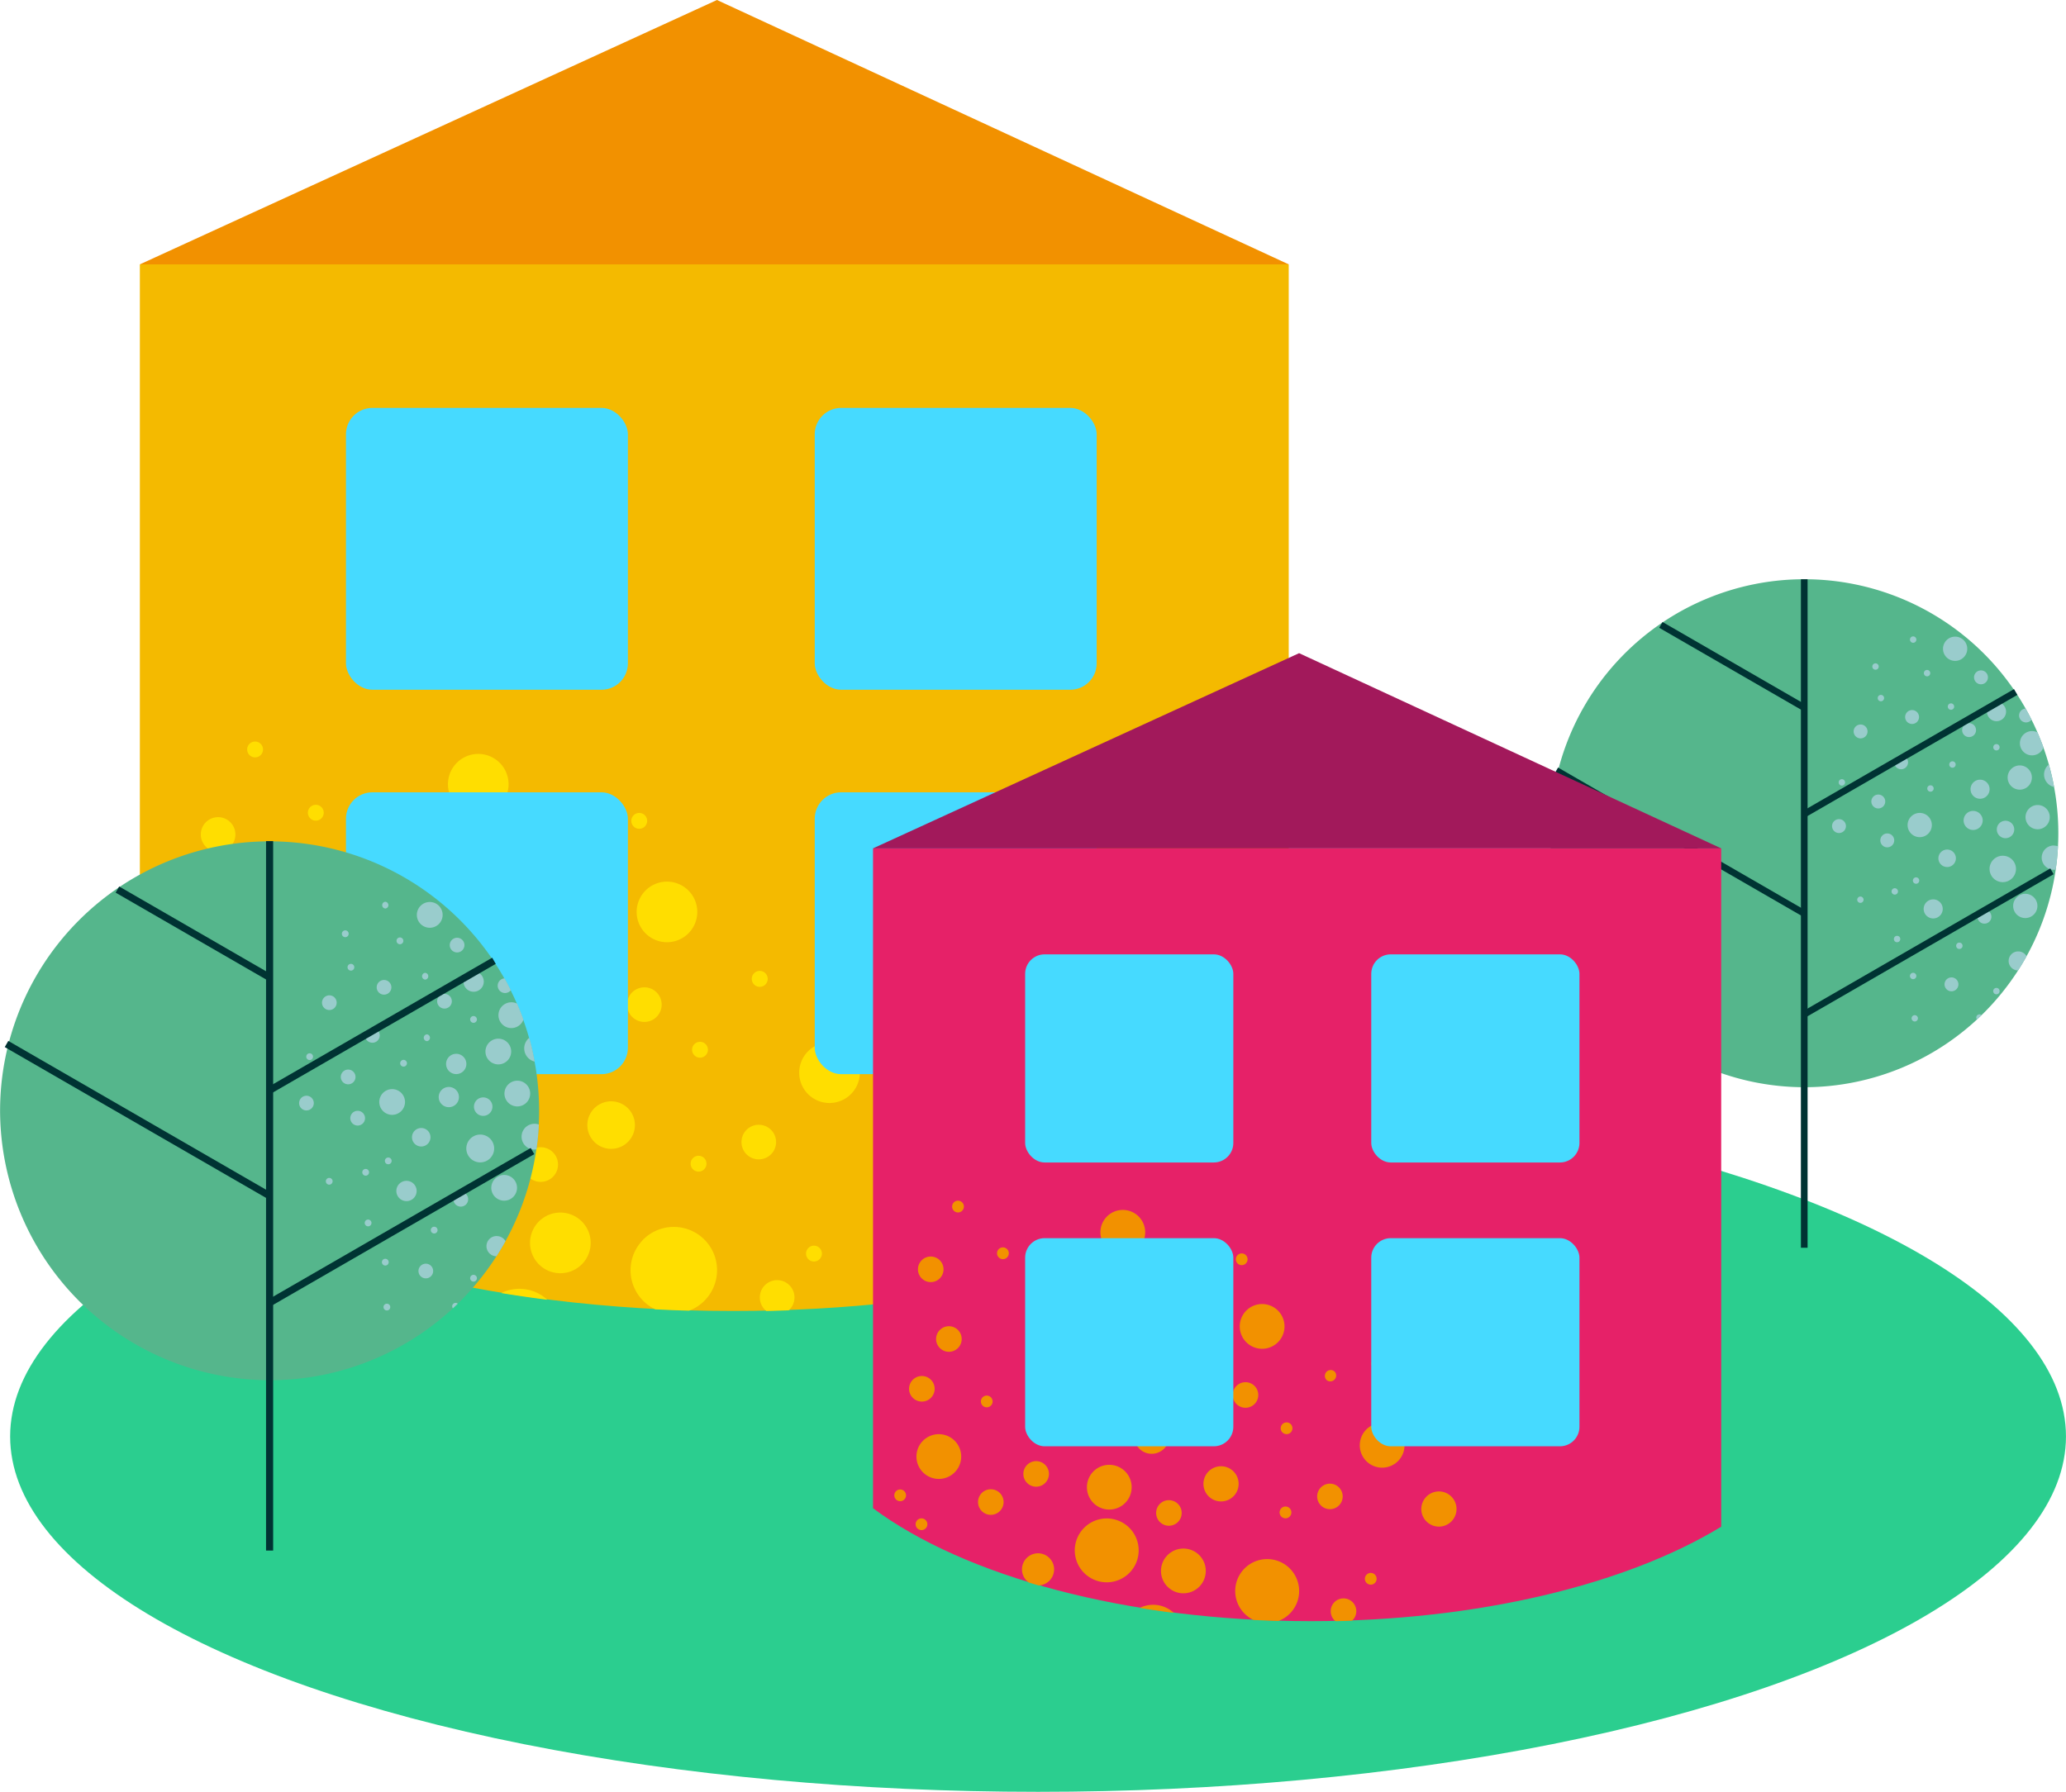 <svg xmlns="http://www.w3.org/2000/svg" width="78.189" height="67.83" viewBox="0 0 78.189 67.83"><g id="Groupe_1111" data-name="Groupe 1111" transform="translate(0)"><ellipse id="Ellipse_10981" data-name="Ellipse 10981" cx="38.902" cy="13.453" rx="38.902" ry="13.453" transform="translate(0.384 40.924)" fill="#2bce8f"></ellipse><g id="Groupe_1101" data-name="Groupe 1101" transform="translate(5.293 0)"><path id="Trac&#xE9;_9888" data-name="Trac&#xE9; 9888" d="M51.413,48.334V13.558H7.933V47.389c4.678,3.477,12.979,5.788,22.444,5.788C38.954,53.177,46.577,51.278,51.413,48.334Z" transform="translate(-7.933 -3.55)" fill="#f4ba00" fill-rule="evenodd"></path><g id="Groupe_1099" data-name="Groupe 1099" transform="translate(1.087 28.07)"><path id="Trac&#xE9;_9889" data-name="Trac&#xE9; 9889" d="M16.7,38.581a1.557,1.557,0,0,1,1.745.253Q17.558,38.721,16.7,38.581Z" transform="translate(-4.112 -17.702)" fill="#ffde00" fill-rule="evenodd"></path><path id="Trac&#xE9;_9890" data-name="Trac&#xE9; 9890" d="M15.009,36.1a1.639,1.639,0,1,1,.069,2.316A1.64,1.64,0,0,1,15.009,36.1Z" transform="translate(-5.308 -19.29)" fill="#ffde00" fill-rule="evenodd"></path><path id="Trac&#xE9;_9891" data-name="Trac&#xE9; 9891" d="M20.283,37.433a1.638,1.638,0,1,1,2.385,2.246,1.6,1.6,0,0,1-.613.41c-.429-.012-.856-.03-1.279-.051a1.637,1.637,0,0,1-.493-2.6Z" transform="translate(-2.356 -18.543)" fill="#ffde00" fill-rule="evenodd"></path><path id="Trac&#xE9;_9892" data-name="Trac&#xE9; 9892" d="M16.76,32.585a.9.9,0,1,1,.039,1.273A.9.9,0,0,1,16.76,32.585Z" transform="translate(-4.216 -21.128)" fill="#ffde00" fill-rule="evenodd"></path><path id="Trac&#xE9;_9893" data-name="Trac&#xE9; 9893" d="M26.2,34.977a.9.9,0,1,1,.039,1.274A.9.9,0,0,1,26.2,34.977Z" transform="translate(1.067 -19.788)" fill="#ffde00" fill-rule="evenodd"></path><path id="Trac&#xE9;_9894" data-name="Trac&#xE9; 9894" d="M19.037,34.151a.9.9,0,1,1,.037,1.276A.9.9,0,0,1,19.037,34.151Z" transform="translate(-2.941 -20.25)" fill="#ffde00" fill-rule="evenodd"></path><path id="Trac&#xE9;_9895" data-name="Trac&#xE9; 9895" d="M13.559,31.946a.655.655,0,1,1,.028.927A.656.656,0,0,1,13.559,31.946Z" transform="translate(-5.97 -21.442)" fill="#ffde00" fill-rule="evenodd"></path><path id="Trac&#xE9;_9896" data-name="Trac&#xE9; 9896" d="M17.711,36.93a1.148,1.148,0,1,1,.048,1.622A1.149,1.149,0,0,1,17.711,36.93Z" transform="translate(-3.72 -18.737)" fill="#ffde00" fill-rule="evenodd"></path><path id="Trac&#xE9;_9897" data-name="Trac&#xE9; 9897" d="M11.564,34.83a.655.655,0,1,1,.028.927A.656.656,0,0,1,11.564,34.83Z" transform="translate(-7.087 -19.827)" fill="#ffde00" fill-rule="evenodd"></path><path id="Trac&#xE9;_9898" data-name="Trac&#xE9; 9898" d="M13.058,36.985a.824.824,0,1,1,.629,1.388c-.168-.048-.337-.1-.5-.148a.806.806,0,0,1-.092-.075A.825.825,0,0,1,13.058,36.985Z" transform="translate(-6.276 -18.65)" fill="#ffde00" fill-rule="evenodd"></path><path id="Trac&#xE9;_9899" data-name="Trac&#xE9; 9899" d="M22.708,34.645a.655.655,0,1,1,.028.927A.656.656,0,0,1,22.708,34.645Z" transform="translate(-0.848 -19.931)" fill="#ffde00" fill-rule="evenodd"></path><path id="Trac&#xE9;_9900" data-name="Trac&#xE9; 9900" d="M19.932,31.309a.655.655,0,1,1,.028.927A.656.656,0,0,1,19.932,31.309Z" transform="translate(-2.402 -21.798)" fill="#ffde00" fill-rule="evenodd"></path><path id="Trac&#xE9;_9901" data-name="Trac&#xE9; 9901" d="M13.182,29.281a.656.656,0,1,1,.027.927A.656.656,0,0,1,13.182,29.281Z" transform="translate(-6.181 -22.934)" fill="#ffde00" fill-rule="evenodd"></path><path id="Trac&#xE9;_9902" data-name="Trac&#xE9; 9902" d="M9.3,31.107a.655.655,0,1,1,.028.927A.656.656,0,0,1,9.3,31.107Z" transform="translate(-8.356 -21.911)" fill="#ffde00" fill-rule="evenodd"></path><path id="Trac&#xE9;_9903" data-name="Trac&#xE9; 9903" d="M15.275,34.179a1.148,1.148,0,1,1,.048,1.622A1.15,1.15,0,0,1,15.275,34.179Z" transform="translate(-5.084 -20.277)" fill="#ffde00" fill-rule="evenodd"></path><path id="Trac&#xE9;_9904" data-name="Trac&#xE9; 9904" d="M16.208,29.975a1.148,1.148,0,1,1,.048,1.622A1.147,1.147,0,0,1,16.208,29.975Z" transform="translate(-4.562 -22.632)" fill="#ffde00" fill-rule="evenodd"></path><path id="Trac&#xE9;_9905" data-name="Trac&#xE9; 9905" d="M22.861,30.8a.3.3,0,0,1,.44.413.3.3,0,0,1-.44-.413Z" transform="translate(-0.708 -22.021)" fill="#ffde00" fill-rule="evenodd"></path><path id="Trac&#xE9;_9906" data-name="Trac&#xE9; 9906" d="M18.088,27.559a.3.3,0,1,1,.012.426A.3.3,0,0,1,18.088,27.559Z" transform="translate(-3.381 -23.835)" fill="#ffde00" fill-rule="evenodd"></path><path id="Trac&#xE9;_9907" data-name="Trac&#xE9; 9907" d="M12.091,26.768a.3.3,0,1,1,.014.426A.3.3,0,0,1,12.091,26.768Z" transform="translate(-6.737 -24.278)" fill="#ffde00" fill-rule="evenodd"></path><path id="Trac&#xE9;_9908" data-name="Trac&#xE9; 9908" d="M11.562,31.638a.3.3,0,1,1,.012.426A.3.3,0,0,1,11.562,31.638Z" transform="translate(-7.034 -21.552)" fill="#ffde00" fill-rule="evenodd"></path><path id="Trac&#xE9;_9909" data-name="Trac&#xE9; 9909" d="M8.711,34.724a.3.3,0,1,1,.012.426A.3.3,0,0,1,8.711,34.724Z" transform="translate(-8.63 -19.824)" fill="#ffde00" fill-rule="evenodd"></path><path id="Trac&#xE9;_9910" data-name="Trac&#xE9; 9910" d="M24.179,37.467a.3.3,0,1,1,.012.426A.3.3,0,0,1,24.179,37.467Z" transform="translate(0.029 -18.289)" fill="#ffde00" fill-rule="evenodd"></path><path id="Trac&#xE9;_9911" data-name="Trac&#xE9; 9911" d="M21.379,35.285a.3.3,0,1,1,.012.426A.3.3,0,0,1,21.379,35.285Z" transform="translate(-1.539 -19.51)" fill="#ffde00" fill-rule="evenodd"></path><path id="Trac&#xE9;_9912" data-name="Trac&#xE9; 9912" d="M21.414,32.519a.3.3,0,1,1,.012.426A.3.3,0,0,1,21.414,32.519Z" transform="translate(-1.519 -21.058)" fill="#ffde00" fill-rule="evenodd"></path><path id="Trac&#xE9;_9913" data-name="Trac&#xE9; 9913" d="M18.081,29.324a.3.3,0,1,1,.012.426A.3.3,0,0,1,18.081,29.324Z" transform="translate(-3.384 -22.847)" fill="#ffde00" fill-rule="evenodd"></path><path id="Trac&#xE9;_9914" data-name="Trac&#xE9; 9914" d="M14.49,27.314a.3.3,0,1,1,.014.426A.3.3,0,0,1,14.49,27.314Z" transform="translate(-5.394 -23.973)" fill="#ffde00" fill-rule="evenodd"></path><path id="Trac&#xE9;_9915" data-name="Trac&#xE9; 9915" d="M9.416,35.673a.3.3,0,1,1,.014.426A.3.3,0,0,1,9.416,35.673Z" transform="translate(-8.235 -19.293)" fill="#ffde00" fill-rule="evenodd"></path><path id="Trac&#xE9;_9916" data-name="Trac&#xE9; 9916" d="M9.674,33.173a1.147,1.147,0,1,1,.05,1.621A1.148,1.148,0,0,1,9.674,33.173Z" transform="translate(-8.219 -20.842)" fill="#ffde00" fill-rule="evenodd"></path><path id="Trac&#xE9;_9917" data-name="Trac&#xE9; 9917" d="M24.242,32.8a1.147,1.147,0,1,1,.048,1.621A1.148,1.148,0,0,1,24.242,32.8Z" transform="translate(-0.064 -21.049)" fill="#ffde00" fill-rule="evenodd"></path><path id="Trac&#xE9;_9918" data-name="Trac&#xE9; 9918" d="M20.3,28.9a1.147,1.147,0,1,1,.048,1.622A1.145,1.145,0,0,1,20.3,28.9Z" transform="translate(-2.272 -23.236)" fill="#ffde00" fill-rule="evenodd"></path><path id="Trac&#xE9;_9919" data-name="Trac&#xE9; 9919" d="M15.72,25.8a1.147,1.147,0,1,1,.05,1.622A1.147,1.147,0,0,1,15.72,25.8Z" transform="translate(-4.835 -24.969)" fill="#ffde00" fill-rule="evenodd"></path><path id="Trac&#xE9;_9920" data-name="Trac&#xE9; 9920" d="M9.59,27.179a.655.655,0,1,1,.027.927A.656.656,0,0,1,9.59,27.179Z" transform="translate(-8.192 -24.11)" fill="#ffde00" fill-rule="evenodd"></path><path id="Trac&#xE9;_9921" data-name="Trac&#xE9; 9921" d="M23.153,38.416a.655.655,0,0,1,.955.9l-.037.037c-.282.009-.566.019-.85.025l-.039-.034A.656.656,0,0,1,23.153,38.416Z" transform="translate(-0.599 -17.82)" fill="#ffde00" fill-rule="evenodd"></path><path id="Trac&#xE9;_9922" data-name="Trac&#xE9; 9922" d="M17.416,35.19a.656.656,0,1,1,.028.927A.655.655,0,0,1,17.416,35.19Z" transform="translate(-3.811 -19.625)" fill="#ffde00" fill-rule="evenodd"></path><path id="Trac&#xE9;_9923" data-name="Trac&#xE9; 9923" d="M13.056,33.9a.655.655,0,1,1,.028.927A.657.657,0,0,1,13.056,33.9Z" transform="translate(-6.252 -20.346)" fill="#ffde00" fill-rule="evenodd"></path><path id="Trac&#xE9;_9924" data-name="Trac&#xE9; 9924" d="M10.186,29.47a.655.655,0,1,1,.028.927A.656.656,0,0,1,10.186,29.47Z" transform="translate(-7.858 -22.828)" fill="#ffde00" fill-rule="evenodd"></path><path id="Trac&#xE9;_9925" data-name="Trac&#xE9; 9925" d="M10.619,25.232a.3.3,0,1,1,.012.426A.3.3,0,0,1,10.619,25.232Z" transform="translate(-7.562 -25.138)" fill="#ffde00" fill-rule="evenodd"></path><path id="Trac&#xE9;_9926" data-name="Trac&#xE9; 9926" d="M19.939,26.965a.3.3,0,1,1,.012.426A.3.3,0,0,1,19.939,26.965Z" transform="translate(-2.344 -24.168)" fill="#ffde00" fill-rule="evenodd"></path><path id="Trac&#xE9;_9927" data-name="Trac&#xE9; 9927" d="M24.4,30.394a.3.3,0,1,1,.012.426A.3.3,0,0,1,24.4,30.394Z" transform="translate(0.151 -22.248)" fill="#ffde00" fill-rule="evenodd"></path><path id="Trac&#xE9;_9928" data-name="Trac&#xE9; 9928" d="M18.136,31.269a.9.9,0,1,1,.037,1.274A.9.9,0,0,1,18.136,31.269Z" transform="translate(-3.445 -21.864)" fill="#ffde00" fill-rule="evenodd"></path></g><path id="Trac&#xE9;_9929" data-name="Trac&#xE9; 9929" d="M7.933,17.15,29.774,7.142,51.412,17.15Z" transform="translate(-7.933 -7.142)" fill="#f29100" fill-rule="evenodd"></path><g id="Groupe_1100" data-name="Groupe 1100" transform="translate(7.8 15.441)"><rect id="Rectangle_273" data-name="Rectangle 273" width="10.67" height="10.67" rx="1" fill="#46daff"></rect><rect id="Rectangle_274" data-name="Rectangle 274" width="10.67" height="10.67" rx="1" transform="translate(17.741)" fill="#46daff"></rect><rect id="Rectangle_275" data-name="Rectangle 275" width="10.67" height="10.67" rx="1" transform="translate(0 14.552)" fill="#46daff"></rect><rect id="Rectangle_276" data-name="Rectangle 276" width="10.67" height="10.67" rx="1" transform="translate(17.741 14.552)" fill="#46daff"></rect></g></g><g id="Groupe_1104" data-name="Groupe 1104" transform="translate(0 31.84)"><path id="Trac&#xE9;_9930" data-name="Trac&#xE9; 9930" d="M14.743,47.964a10.2,10.2,0,1,0-10.2-10.2A10.224,10.224,0,0,0,14.743,47.964Z" transform="translate(-4.54 -27.555)" fill="#55b68c" fill-rule="evenodd"></path><g id="Groupe_1102" data-name="Groupe 1102" transform="translate(11.32 2.296)"><path id="Trac&#xE9;_9931" data-name="Trac&#xE9; 9931" d="M16.383,34.677a.527.527,0,1,1-.529.527A.528.528,0,0,1,16.383,34.677Z" transform="translate(-9.526 -25.864)" fill="#9cc" fill-rule="evenodd"></path><path id="Trac&#xE9;_9932" data-name="Trac&#xE9; 9932" d="M17.682,34.415a.487.487,0,0,1,.167.03q-.023.477-.092.941a.559.559,0,0,1-.075.006.488.488,0,0,1,0-.976Z" transform="translate(-8.775 -26.011)" fill="#9cc" fill-rule="evenodd"></path><path id="Trac&#xE9;_9933" data-name="Trac&#xE9; 9933" d="M17.266,33.37a.487.487,0,1,1-.487.488A.488.488,0,0,1,17.266,33.37Z" transform="translate(-9.008 -26.596)" fill="#9cc" fill-rule="evenodd"></path><path id="Trac&#xE9;_9934" data-name="Trac&#xE9; 9934" d="M17.657,33.23a.514.514,0,0,1-.207-.9C17.533,32.624,17.6,32.924,17.657,33.23Z" transform="translate(-8.74 -27.179)" fill="#9cc" fill-rule="evenodd"></path><path id="Trac&#xE9;_9935" data-name="Trac&#xE9; 9935" d="M16.728,37.141a.383.383,0,0,1,.334.193c-.108.195-.221.385-.342.572a.383.383,0,0,1,.008-.766Z" transform="translate(-9.25 -24.485)" fill="#9cc" fill-rule="evenodd"></path><path id="Trac&#xE9;_9936" data-name="Trac&#xE9; 9936" d="M15.568,33.522a.383.383,0,1,1-.384.382A.383.383,0,0,1,15.568,33.522Z" transform="translate(-9.901 -26.511)" fill="#9cc" fill-rule="evenodd"></path><path id="Trac&#xE9;_9937" data-name="Trac&#xE9; 9937" d="M15.745,32.717a.384.384,0,1,1-.382.384A.383.383,0,0,1,15.745,32.717Z" transform="translate(-9.801 -26.961)" fill="#9cc" fill-rule="evenodd"></path><path id="Trac&#xE9;_9938" data-name="Trac&#xE9; 9938" d="M14.54,35.8a.384.384,0,1,1-.384.384A.383.383,0,0,1,14.54,35.8Z" transform="translate(-10.476 -25.235)" fill="#9cc" fill-rule="evenodd"></path><path id="Trac&#xE9;_9939" data-name="Trac&#xE9; 9939" d="M17.113,31.334a.278.278,0,1,1-.239-.448C16.959,31.033,17.038,31.182,17.113,31.334Z" transform="translate(-9.1 -27.986)" fill="#9cc" fill-rule="evenodd"></path><path id="Trac&#xE9;_9940" data-name="Trac&#xE9; 9940" d="M13.318,34.1a.279.279,0,1,1-.279.279A.279.279,0,0,1,13.318,34.1Z" transform="translate(-11.102 -26.186)" fill="#9cc" fill-rule="evenodd"></path><path id="Trac&#xE9;_9941" data-name="Trac&#xE9; 9941" d="M14.971,37.811a.278.278,0,1,1-.278.279A.279.279,0,0,1,14.971,37.811Z" transform="translate(-10.176 -24.11)" fill="#9cc" fill-rule="evenodd"></path><path id="Trac&#xE9;_9942" data-name="Trac&#xE9; 9942" d="M15.82,36.068a.279.279,0,1,1-.279.279A.279.279,0,0,1,15.82,36.068Z" transform="translate(-9.701 -25.085)" fill="#9cc" fill-rule="evenodd"></path><path id="Trac&#xE9;_9943" data-name="Trac&#xE9; 9943" d="M15.731,29.9a.278.278,0,1,1-.279.278A.279.279,0,0,1,15.731,29.9Z" transform="translate(-9.751 -28.537)" fill="#9cc" fill-rule="evenodd"></path><path id="Trac&#xE9;_9944" data-name="Trac&#xE9; 9944" d="M13.676,32.092a.278.278,0,1,1-.279.279A.279.279,0,0,1,13.676,32.092Z" transform="translate(-10.901 -27.311)" fill="#9cc" fill-rule="evenodd"></path><path id="Trac&#xE9;_9945" data-name="Trac&#xE9; 9945" d="M15.425,31.263a.278.278,0,1,1-.279.278A.278.278,0,0,1,15.425,31.263Z" transform="translate(-9.922 -27.775)" fill="#9cc" fill-rule="evenodd"></path><path id="Trac&#xE9;_9946" data-name="Trac&#xE9; 9946" d="M16.947,35.657a.487.487,0,1,1-.487.487A.488.488,0,0,1,16.947,35.657Z" transform="translate(-9.187 -25.315)" fill="#9cc" fill-rule="evenodd"></path><path id="Trac&#xE9;_9947" data-name="Trac&#xE9; 9947" d="M16.806,32.35a.487.487,0,1,1-.488.488A.488.488,0,0,1,16.806,32.35Z" transform="translate(-9.266 -27.167)" fill="#9cc" fill-rule="evenodd"></path><path id="Trac&#xE9;_9948" data-name="Trac&#xE9; 9948" d="M14.289,29.893a.129.129,0,1,1-.128.128A.128.128,0,0,1,14.289,29.893Z" transform="translate(-10.474 -28.542)" fill="#9cc" fill-rule="evenodd"></path><path id="Trac&#xE9;_9949" data-name="Trac&#xE9; 9949" d="M14.943,32.245a.129.129,0,0,1,0,.257.129.129,0,0,1,0-.257Z" transform="translate(-10.108 -27.225)" fill="#9cc" fill-rule="evenodd"></path><path id="Trac&#xE9;_9950" data-name="Trac&#xE9; 9950" d="M14.377,32.864a.128.128,0,1,1,0,.256.128.128,0,0,1,0-.256Z" transform="translate(-10.424 -26.879)" fill="#9cc" fill-rule="evenodd"></path><path id="Trac&#xE9;_9951" data-name="Trac&#xE9; 9951" d="M12.1,32.705a.128.128,0,1,1-.128.128A.127.127,0,0,1,12.1,32.705Z" transform="translate(-11.701 -26.968)" fill="#9cc" fill-rule="evenodd"></path><path id="Trac&#xE9;_9952" data-name="Trac&#xE9; 9952" d="M12.574,35.729a.128.128,0,1,1-.128.128A.128.128,0,0,1,12.574,35.729Z" transform="translate(-11.434 -25.275)" fill="#9cc" fill-rule="evenodd"></path><path id="Trac&#xE9;_9953" data-name="Trac&#xE9; 9953" d="M14.006,35.234a.128.128,0,1,1-.128.128A.128.128,0,0,1,14.006,35.234Z" transform="translate(-10.632 -25.552)" fill="#9cc" fill-rule="evenodd"></path><path id="Trac&#xE9;_9954" data-name="Trac&#xE9; 9954" d="M15.12,36.914a.128.128,0,1,1-.128.128A.127.127,0,0,1,15.12,36.914Z" transform="translate(-10.008 -24.612)" fill="#9cc" fill-rule="evenodd"></path><path id="Trac&#xE9;_9955" data-name="Trac&#xE9; 9955" d="M16.075,38.081a.128.128,0,1,1-.128.128A.127.127,0,0,1,16.075,38.081Z" transform="translate(-9.474 -23.958)" fill="#9cc" fill-rule="evenodd"></path><path id="Trac&#xE9;_9956" data-name="Trac&#xE9; 9956" d="M16.075,31.8a.128.128,0,1,1-.128.128A.128.128,0,0,1,16.075,31.8Z" transform="translate(-9.474 -27.473)" fill="#9cc" fill-rule="evenodd"></path><path id="Trac&#xE9;_9957" data-name="Trac&#xE9; 9957" d="M16.388,33.775a.35.35,0,1,1-.349.351A.351.351,0,0,1,16.388,33.775Z" transform="translate(-9.422 -26.369)" fill="#9cc" fill-rule="evenodd"></path><path id="Trac&#xE9;_9958" data-name="Trac&#xE9; 9958" d="M14.885,34.518a.35.35,0,1,1-.349.349A.35.35,0,0,1,14.885,34.518Z" transform="translate(-10.264 -25.953)" fill="#9cc" fill-rule="evenodd"></path><path id="Trac&#xE9;_9959" data-name="Trac&#xE9; 9959" d="M13.958,30.925a.278.278,0,1,1-.279.279A.279.279,0,0,1,13.958,30.925Z" transform="translate(-10.743 -27.964)" fill="#9cc" fill-rule="evenodd"></path><path id="Trac&#xE9;_9960" data-name="Trac&#xE9; 9960" d="M15.142,29.033a.488.488,0,1,1-.488.488A.489.489,0,0,1,15.142,29.033Z" transform="translate(-10.198 -29.024)" fill="#9cc" fill-rule="evenodd"></path><path id="Trac&#xE9;_9961" data-name="Trac&#xE9; 9961" d="M14.23,33.574a.487.487,0,1,1-.488.488A.488.488,0,0,1,14.23,33.574Z" transform="translate(-10.708 -26.481)" fill="#9cc" fill-rule="evenodd"></path><path id="Trac&#xE9;_9962" data-name="Trac&#xE9; 9962" d="M12.631,31.3a.278.278,0,1,1-.279.279A.279.279,0,0,1,12.631,31.3Z" transform="translate(-11.486 -27.757)" fill="#9cc" fill-rule="evenodd"></path><path id="Trac&#xE9;_9963" data-name="Trac&#xE9; 9963" d="M12.076,33.735a.278.278,0,1,1-.279.278A.279.279,0,0,1,12.076,33.735Z" transform="translate(-11.797 -26.391)" fill="#9cc" fill-rule="evenodd"></path><path id="Trac&#xE9;_9964" data-name="Trac&#xE9; 9964" d="M13.087,33.1a.279.279,0,1,1-.279.279A.279.279,0,0,1,13.087,33.1Z" transform="translate(-11.231 -26.747)" fill="#9cc" fill-rule="evenodd"></path><path id="Trac&#xE9;_9965" data-name="Trac&#xE9; 9965" d="M14.9,30.752a.129.129,0,0,1,0,.257.129.129,0,0,1,0-.257Z" transform="translate(-10.129 -28.061)" fill="#9cc" fill-rule="evenodd"></path><path id="Trac&#xE9;_9966" data-name="Trac&#xE9; 9966" d="M12.962,29.721a.129.129,0,1,1-.128.129A.129.129,0,0,1,12.962,29.721Z" transform="translate(-11.216 -28.638)" fill="#9cc" fill-rule="evenodd"></path><path id="Trac&#xE9;_9967" data-name="Trac&#xE9; 9967" d="M13.458,35.511a.128.128,0,1,1-.128.128A.128.128,0,0,1,13.458,35.511Z" transform="translate(-10.939 -25.397)" fill="#9cc" fill-rule="evenodd"></path><path id="Trac&#xE9;_9968" data-name="Trac&#xE9; 9968" d="M13.517,36.74a.128.128,0,1,1-.128.128A.127.127,0,0,1,13.517,36.74Z" transform="translate(-10.906 -24.709)" fill="#9cc" fill-rule="evenodd"></path><path id="Trac&#xE9;_9969" data-name="Trac&#xE9; 9969" d="M13.973,38.782a.128.128,0,1,1-.128.128A.127.127,0,0,1,13.973,38.782Z" transform="translate(-10.651 -23.566)" fill="#9cc" fill-rule="evenodd"></path><path id="Trac&#xE9;_9970" data-name="Trac&#xE9; 9970" d="M15.639,38.762a.129.129,0,0,1,.083.031c-.061.059-.122.119-.184.176a.129.129,0,0,1,.1-.207Z" transform="translate(-9.718 -23.577)" fill="#9cc" fill-rule="evenodd"></path><path id="Trac&#xE9;_9971" data-name="Trac&#xE9; 9971" d="M13.934,37.692a.128.128,0,1,1-.128.128A.127.127,0,0,1,13.934,37.692Z" transform="translate(-10.672 -24.176)" fill="#9cc" fill-rule="evenodd"></path><path id="Trac&#xE9;_9972" data-name="Trac&#xE9; 9972" d="M13.1,30.534a.128.128,0,1,1-.128.128A.128.128,0,0,1,13.1,30.534Z" transform="translate(-11.139 -28.183)" fill="#9cc" fill-rule="evenodd"></path><path id="Trac&#xE9;_9973" data-name="Trac&#xE9; 9973" d="M13.934,29.027a.129.129,0,0,1,0,.257.129.129,0,0,1,0-.257Z" transform="translate(-10.672 -29.027)" fill="#9cc" fill-rule="evenodd"></path><path id="Trac&#xE9;_9974" data-name="Trac&#xE9; 9974" d="M16.169,30.719a.384.384,0,1,1-.384.384A.383.383,0,0,1,16.169,30.719Z" transform="translate(-9.564 -28.08)" fill="#9cc" fill-rule="evenodd"></path><path id="Trac&#xE9;_9975" data-name="Trac&#xE9; 9975" d="M17.121,31.467a.483.483,0,0,1,.218.05c.087.2.167.4.24.607a.488.488,0,1,1-.459-.657Z" transform="translate(-9.089 -27.661)" fill="#9cc" fill-rule="evenodd"></path></g><g id="Groupe_1103" data-name="Groupe 1103" transform="translate(0.247 0.001)"><line id="Ligne_218" data-name="Ligne 218" y2="26.856" transform="translate(9.956)" fill="none" stroke="#033" stroke-miterlimit="22.926" stroke-width="0.269"></line><line id="Ligne_219" data-name="Ligne 219" y1="5.744" x2="9.949" transform="translate(9.956 11.733)" fill="none" stroke="#033" stroke-miterlimit="22.926" stroke-width="0.269"></line><line id="Ligne_220" data-name="Ligne 220" y1="4.903" x2="8.492" transform="translate(9.956 4.53)" fill="#74dfb5" stroke="#033" stroke-miterlimit="22.926" stroke-width="0.269"></line><line id="Ligne_221" data-name="Ligne 221" x1="9.956" y1="5.748" transform="translate(0 7.68)" fill="none" stroke="#033" stroke-miterlimit="22.926" stroke-width="0.269"></line><line id="Ligne_222" data-name="Ligne 222" x1="5.758" y1="3.325" transform="translate(4.197 1.834)" fill="none" stroke="#033" stroke-miterlimit="22.926" stroke-width="0.269"></line></g></g><g id="Groupe_1107" data-name="Groupe 1107" transform="translate(58.669 21.928)"><path id="Trac&#xE9;_9976" data-name="Trac&#xE9; 9976" d="M51.768,40.429a9.615,9.615,0,1,0-9.615-9.615A9.633,9.633,0,0,0,51.768,40.429Z" transform="translate(-42.153 -21.2)" fill="#55b68c" fill-rule="evenodd"></path><g id="Groupe_1105" data-name="Groupe 1105" transform="translate(10.666 2.163)"><path id="Trac&#xE9;_9977" data-name="Trac&#xE9; 9977" d="M53.312,27.91a.5.5,0,1,1-.5.5A.5.5,0,0,1,53.312,27.91Z" transform="translate(-46.851 -19.607)" fill="#9cc" fill-rule="evenodd"></path><path id="Trac&#xE9;_9978" data-name="Trac&#xE9; 9978" d="M54.537,27.664a.484.484,0,0,1,.158.027q-.023.449-.087.888a.53.53,0,0,1-.07,0,.459.459,0,1,1,0-.919Z" transform="translate(-46.144 -19.745)" fill="#9cc" fill-rule="evenodd"></path><path id="Trac&#xE9;_9979" data-name="Trac&#xE9; 9979" d="M54.145,26.679a.459.459,0,1,1-.46.459A.46.46,0,0,1,54.145,26.679Z" transform="translate(-46.363 -20.296)" fill="#9cc" fill-rule="evenodd"></path><path id="Trac&#xE9;_9980" data-name="Trac&#xE9; 9980" d="M54.514,26.547a.484.484,0,0,1-.2-.85Q54.435,26.116,54.514,26.547Z" transform="translate(-46.11 -20.846)" fill="#9cc" fill-rule="evenodd"></path><path id="Trac&#xE9;_9981" data-name="Trac&#xE9; 9981" d="M53.639,30.232a.359.359,0,0,1,.314.182c-.1.184-.207.363-.321.54a.361.361,0,0,1,.008-.722Z" transform="translate(-46.592 -18.307)" fill="#9cc" fill-rule="evenodd"></path><path id="Trac&#xE9;_9982" data-name="Trac&#xE9; 9982" d="M52.543,26.822a.361.361,0,1,1-.36.36A.361.361,0,0,1,52.543,26.822Z" transform="translate(-47.204 -20.216)" fill="#9cc" fill-rule="evenodd"></path><path id="Trac&#xE9;_9983" data-name="Trac&#xE9; 9983" d="M52.713,26.064a.361.361,0,1,1-.362.362A.361.361,0,0,1,52.713,26.064Z" transform="translate(-47.11 -20.64)" fill="#9cc" fill-rule="evenodd"></path><path id="Trac&#xE9;_9984" data-name="Trac&#xE9; 9984" d="M51.576,28.969a.361.361,0,1,1-.362.36A.362.362,0,0,1,51.576,28.969Z" transform="translate(-47.747 -19.014)" fill="#9cc" fill-rule="evenodd"></path><path id="Trac&#xE9;_9985" data-name="Trac&#xE9; 9985" d="M54,24.761a.263.263,0,1,1-.225-.423C53.854,24.477,53.929,24.617,54,24.761Z" transform="translate(-46.45 -21.607)" fill="#9cc" fill-rule="evenodd"></path><path id="Trac&#xE9;_9986" data-name="Trac&#xE9; 9986" d="M50.424,27.369a.263.263,0,1,1-.262.264A.263.263,0,0,1,50.424,27.369Z" transform="translate(-48.335 -19.91)" fill="#9cc" fill-rule="evenodd"></path><path id="Trac&#xE9;_9987" data-name="Trac&#xE9; 9987" d="M51.982,30.863a.263.263,0,1,1-.262.264A.263.263,0,0,1,51.982,30.863Z" transform="translate(-47.463 -17.954)" fill="#9cc" fill-rule="evenodd"></path><path id="Trac&#xE9;_9988" data-name="Trac&#xE9; 9988" d="M52.782,29.221a.263.263,0,1,1-.262.264A.263.263,0,0,1,52.782,29.221Z" transform="translate(-47.015 -18.873)" fill="#9cc" fill-rule="evenodd"></path><path id="Trac&#xE9;_9989" data-name="Trac&#xE9; 9989" d="M52.7,23.412a.263.263,0,0,1,0,.526.263.263,0,1,1,0-.526Z" transform="translate(-47.063 -22.125)" fill="#9cc" fill-rule="evenodd"></path><path id="Trac&#xE9;_9990" data-name="Trac&#xE9; 9990" d="M50.761,25.475a.262.262,0,1,1-.262.262A.263.263,0,0,1,50.761,25.475Z" transform="translate(-48.147 -20.97)" fill="#9cc" fill-rule="evenodd"></path><path id="Trac&#xE9;_9991" data-name="Trac&#xE9; 9991" d="M52.409,24.693a.263.263,0,1,1-.262.264A.263.263,0,0,1,52.409,24.693Z" transform="translate(-47.224 -21.408)" fill="#9cc" fill-rule="evenodd"></path><path id="Trac&#xE9;_9992" data-name="Trac&#xE9; 9992" d="M53.844,28.834a.459.459,0,1,1-.459.459A.46.46,0,0,1,53.844,28.834Z" transform="translate(-46.531 -19.09)" fill="#9cc" fill-rule="evenodd"></path><path id="Trac&#xE9;_9993" data-name="Trac&#xE9; 9993" d="M53.711,25.718a.459.459,0,1,1-.46.459A.46.46,0,0,1,53.711,25.718Z" transform="translate(-46.606 -20.834)" fill="#9cc" fill-rule="evenodd"></path><path id="Trac&#xE9;_9994" data-name="Trac&#xE9; 9994" d="M51.339,23.4a.121.121,0,1,1-.12.12A.12.12,0,0,1,51.339,23.4Z" transform="translate(-47.744 -22.13)" fill="#9cc" fill-rule="evenodd"></path><path id="Trac&#xE9;_9995" data-name="Trac&#xE9; 9995" d="M51.955,25.619a.121.121,0,1,1-.12.122A.122.122,0,0,1,51.955,25.619Z" transform="translate(-47.399 -20.89)" fill="#9cc" fill-rule="evenodd"></path><path id="Trac&#xE9;_9996" data-name="Trac&#xE9; 9996" d="M51.422,26.2a.121.121,0,1,1,0,.242.121.121,0,0,1,0-.242Z" transform="translate(-47.697 -20.563)" fill="#9cc" fill-rule="evenodd"></path><path id="Trac&#xE9;_9997" data-name="Trac&#xE9; 9997" d="M49.274,26.052a.122.122,0,0,1,.12.122.121.121,0,0,1-.242,0A.122.122,0,0,1,49.274,26.052Z" transform="translate(-48.901 -20.647)" fill="#9cc" fill-rule="evenodd"></path><path id="Trac&#xE9;_9998" data-name="Trac&#xE9; 9998" d="M49.724,28.9a.12.12,0,1,1-.122.12A.12.12,0,0,1,49.724,28.9Z" transform="translate(-48.649 -19.052)" fill="#9cc" fill-rule="evenodd"></path><path id="Trac&#xE9;_9999" data-name="Trac&#xE9; 9999" d="M51.072,28.435a.121.121,0,1,1-.12.122A.122.122,0,0,1,51.072,28.435Z" transform="translate(-47.893 -19.313)" fill="#9cc" fill-rule="evenodd"></path><path id="Trac&#xE9;_10000" data-name="Trac&#xE9; 10000" d="M52.122,30.018a.121.121,0,1,1-.12.12A.12.12,0,0,1,52.122,30.018Z" transform="translate(-47.305 -18.427)" fill="#9cc" fill-rule="evenodd"></path><path id="Trac&#xE9;_10001" data-name="Trac&#xE9; 10001" d="M53.023,31.118a.119.119,0,0,1,.12.12.12.12,0,0,1-.12.122.122.122,0,0,1-.122-.122A.12.12,0,0,1,53.023,31.118Z" transform="translate(-46.802 -17.811)" fill="#9cc" fill-rule="evenodd"></path><path id="Trac&#xE9;_10002" data-name="Trac&#xE9; 10002" d="M53.023,25.2a.12.12,0,0,1,0,.24.12.12,0,1,1,0-.24Z" transform="translate(-46.802 -21.123)" fill="#9cc" fill-rule="evenodd"></path><path id="Trac&#xE9;_10003" data-name="Trac&#xE9; 10003" d="M53.319,27.061a.33.33,0,1,1-.331.329A.328.328,0,0,1,53.319,27.061Z" transform="translate(-46.753 -20.082)" fill="#9cc" fill-rule="evenodd"></path><path id="Trac&#xE9;_10004" data-name="Trac&#xE9; 10004" d="M51.9,27.76a.331.331,0,1,1-.329.331A.331.331,0,0,1,51.9,27.76Z" transform="translate(-47.546 -19.691)" fill="#9cc" fill-rule="evenodd"></path><path id="Trac&#xE9;_10005" data-name="Trac&#xE9; 10005" d="M51.027,24.375a.263.263,0,1,1,0,.526.263.263,0,0,1,0-.526Z" transform="translate(-47.998 -21.586)" fill="#9cc" fill-rule="evenodd"></path><path id="Trac&#xE9;_10006" data-name="Trac&#xE9; 10006" d="M52.143,22.593a.459.459,0,1,1-.46.459A.46.46,0,0,1,52.143,22.593Z" transform="translate(-47.484 -22.584)" fill="#9cc" fill-rule="evenodd"></path><path id="Trac&#xE9;_10007" data-name="Trac&#xE9; 10007" d="M51.283,26.871a.459.459,0,1,1-.459.46A.46.46,0,0,1,51.283,26.871Z" transform="translate(-47.965 -20.189)" fill="#9cc" fill-rule="evenodd"></path><path id="Trac&#xE9;_10008" data-name="Trac&#xE9; 10008" d="M49.778,24.725a.263.263,0,0,1,0,.526.263.263,0,1,1,0-.526Z" transform="translate(-48.698 -21.39)" fill="#9cc" fill-rule="evenodd"></path><path id="Trac&#xE9;_10009" data-name="Trac&#xE9; 10009" d="M49.255,27.022a.263.263,0,1,1-.264.264A.263.263,0,0,1,49.255,27.022Z" transform="translate(-48.991 -20.104)" fill="#9cc" fill-rule="evenodd"></path><path id="Trac&#xE9;_10010" data-name="Trac&#xE9; 10010" d="M50.208,26.425a.263.263,0,0,1,0,.526.263.263,0,1,1,0-.526Z" transform="translate(-48.458 -20.438)" fill="#9cc" fill-rule="evenodd"></path><path id="Trac&#xE9;_10011" data-name="Trac&#xE9; 10011" d="M51.921,24.212a.122.122,0,0,1,.12.122.121.121,0,0,1-.242,0A.122.122,0,0,1,51.921,24.212Z" transform="translate(-47.419 -21.677)" fill="#9cc" fill-rule="evenodd"></path><path id="Trac&#xE9;_10012" data-name="Trac&#xE9; 10012" d="M50.09,23.241a.121.121,0,1,1-.122.12A.121.121,0,0,1,50.09,23.241Z" transform="translate(-48.444 -22.221)" fill="#9cc" fill-rule="evenodd"></path><path id="Trac&#xE9;_10013" data-name="Trac&#xE9; 10013" d="M50.557,28.7a.121.121,0,0,1,0,.242.121.121,0,1,1,0-.242Z" transform="translate(-48.183 -19.167)" fill="#9cc" fill-rule="evenodd"></path><path id="Trac&#xE9;_10014" data-name="Trac&#xE9; 10014" d="M50.613,29.854a.12.12,0,0,1,.12.122.119.119,0,0,1-.12.12.12.12,0,0,1-.122-.12A.122.122,0,0,1,50.613,29.854Z" transform="translate(-48.151 -18.519)" fill="#9cc" fill-rule="evenodd"></path><path id="Trac&#xE9;_10015" data-name="Trac&#xE9; 10015" d="M51.043,31.779a.12.12,0,1,1-.122.12A.12.12,0,0,1,51.043,31.779Z" transform="translate(-47.911 -17.441)" fill="#9cc" fill-rule="evenodd"></path><path id="Trac&#xE9;_10016" data-name="Trac&#xE9; 10016" d="M52.612,31.76a.115.115,0,0,1,.078.03l-.173.165a.115.115,0,0,1-.027-.075A.122.122,0,0,1,52.612,31.76Z" transform="translate(-47.032 -17.452)" fill="#9cc" fill-rule="evenodd"></path><path id="Trac&#xE9;_10017" data-name="Trac&#xE9; 10017" d="M51,30.751a.121.121,0,1,1,0,.242.121.121,0,0,1,0-.242Z" transform="translate(-47.931 -18.017)" fill="#9cc" fill-rule="evenodd"></path><path id="Trac&#xE9;_10018" data-name="Trac&#xE9; 10018" d="M50.219,24.007a.12.12,0,0,1,.122.12.121.121,0,1,1-.242,0A.12.12,0,0,1,50.219,24.007Z" transform="translate(-48.371 -21.792)" fill="#9cc" fill-rule="evenodd"></path><path id="Trac&#xE9;_10019" data-name="Trac&#xE9; 10019" d="M51,22.587a.121.121,0,1,1-.12.12A.12.12,0,0,1,51,22.587Z" transform="translate(-47.931 -22.587)" fill="#9cc" fill-rule="evenodd"></path><path id="Trac&#xE9;_10020" data-name="Trac&#xE9; 10020" d="M53.111,24.181a.362.362,0,1,1-.362.362A.361.361,0,0,1,53.111,24.181Z" transform="translate(-46.887 -21.695)" fill="#9cc" fill-rule="evenodd"></path><path id="Trac&#xE9;_10021" data-name="Trac&#xE9; 10021" d="M54.008,24.885a.476.476,0,0,1,.206.048c.081.187.156.377.226.571a.46.46,0,1,1-.432-.619Z" transform="translate(-46.439 -21.301)" fill="#9cc" fill-rule="evenodd"></path></g><g id="Groupe_1106" data-name="Groupe 1106" transform="translate(0.233 0)"><line id="Ligne_223" data-name="Ligne 223" y2="25.306" transform="translate(9.381)" fill="none" stroke="#033" stroke-miterlimit="22.926" stroke-width="0.253"></line><line id="Ligne_224" data-name="Ligne 224" y1="5.413" x2="9.375" transform="translate(9.381 11.056)" fill="none" stroke="#033" stroke-miterlimit="22.926" stroke-width="0.253"></line><line id="Ligne_225" data-name="Ligne 225" y1="4.62" x2="8.002" transform="translate(9.381 4.268)" fill="none" stroke="#033" stroke-miterlimit="22.926" stroke-width="0.253"></line><line id="Ligne_226" data-name="Ligne 226" x1="9.381" y1="5.416" transform="translate(0 7.237)" fill="none" stroke="#033" stroke-miterlimit="22.926" stroke-width="0.253"></line><line id="Ligne_227" data-name="Ligne 227" x1="5.426" y1="3.133" transform="translate(3.955 1.728)" fill="none" stroke="#033" stroke-miterlimit="22.926" stroke-width="0.253"></line></g></g><g id="Groupe_1110" data-name="Groupe 1110" transform="translate(33.038 24.726)"><path id="Trac&#xE9;_10022" data-name="Trac&#xE9; 10022" d="M57.823,53.41V27.732h-32.1V52.711c3.453,2.567,9.583,4.274,16.571,4.274C48.625,56.985,54.253,55.583,57.823,53.41Z" transform="translate(-25.721 -20.342)" fill="#e62168" fill-rule="evenodd"></path><g id="Groupe_1108" data-name="Groupe 1108" transform="translate(0.803 20.726)"><path id="Trac&#xE9;_10023" data-name="Trac&#xE9; 10023" d="M32.193,46.207a1.149,1.149,0,0,1,1.288.187C33.046,46.338,32.616,46.276,32.193,46.207Z" transform="translate(-22.9 -30.791)" fill="#f29100" fill-rule="evenodd"></path><path id="Trac&#xE9;_10024" data-name="Trac&#xE9; 10024" d="M30.945,44.375A1.209,1.209,0,1,1,31,46.084,1.208,1.208,0,0,1,30.945,44.375Z" transform="translate(-23.783 -31.964)" fill="#f29100" fill-rule="evenodd"></path><path id="Trac&#xE9;_10025" data-name="Trac&#xE9; 10025" d="M34.839,45.359a1.21,1.21,0,1,1,1.309,1.962q-.475-.014-.944-.037a1.228,1.228,0,0,1-.314-.214A1.21,1.21,0,0,1,34.839,45.359Z" transform="translate(-21.603 -31.412)" fill="#f29100" fill-rule="evenodd"></path><path id="Trac&#xE9;_10026" data-name="Trac&#xE9; 10026" d="M32.238,41.78a.665.665,0,1,1,.028.941A.666.666,0,0,1,32.238,41.78Z" transform="translate(-22.976 -33.32)" fill="#f29100" fill-rule="evenodd"></path><path id="Trac&#xE9;_10027" data-name="Trac&#xE9; 10027" d="M39.206,43.547a.666.666,0,1,1,.028.941A.664.664,0,0,1,39.206,43.547Z" transform="translate(-19.075 -32.331)" fill="#f29100" fill-rule="evenodd"></path><path id="Trac&#xE9;_10028" data-name="Trac&#xE9; 10028" d="M33.919,42.937a.666.666,0,1,1,.03.941A.666.666,0,0,1,33.919,42.937Z" transform="translate(-22.035 -32.673)" fill="#f29100" fill-rule="evenodd"></path><path id="Trac&#xE9;_10029" data-name="Trac&#xE9; 10029" d="M29.874,41.309a.484.484,0,1,1,.02.683A.484.484,0,0,1,29.874,41.309Z" transform="translate(-24.272 -33.552)" fill="#f29100" fill-rule="evenodd"></path><path id="Trac&#xE9;_10030" data-name="Trac&#xE9; 10030" d="M32.941,44.99a.847.847,0,1,1,.036,1.2A.844.844,0,0,1,32.941,44.99Z" transform="translate(-22.611 -31.556)" fill="#f29100" fill-rule="evenodd"></path><path id="Trac&#xE9;_10031" data-name="Trac&#xE9; 10031" d="M28.4,43.437a.484.484,0,1,1,.022.685A.486.486,0,0,1,28.4,43.437Z" transform="translate(-25.096 -32.36)" fill="#f29100" fill-rule="evenodd"></path><path id="Trac&#xE9;_10032" data-name="Trac&#xE9; 10032" d="M29.5,45.03a.608.608,0,1,1,.465,1.025c-.125-.036-.248-.072-.37-.109a.6.6,0,0,1-.069-.056A.608.608,0,0,1,29.5,45.03Z" transform="translate(-24.498 -31.491)" fill="#f29100" fill-rule="evenodd"></path><path id="Trac&#xE9;_10033" data-name="Trac&#xE9; 10033" d="M36.63,43.3a.483.483,0,1,1,.02.683A.482.482,0,0,1,36.63,43.3Z" transform="translate(-20.49 -32.436)" fill="#f29100" fill-rule="evenodd"></path><path id="Trac&#xE9;_10034" data-name="Trac&#xE9; 10034" d="M34.58,40.839a.484.484,0,1,1,.02.683A.485.485,0,0,1,34.58,40.839Z" transform="translate(-21.637 -33.815)" fill="#f29100" fill-rule="evenodd"></path><path id="Trac&#xE9;_10035" data-name="Trac&#xE9; 10035" d="M29.6,39.34a.484.484,0,1,1,.02.685A.485.485,0,0,1,29.6,39.34Z" transform="translate(-24.428 -34.654)" fill="#f29100" fill-rule="evenodd"></path><path id="Trac&#xE9;_10036" data-name="Trac&#xE9; 10036" d="M26.727,40.69a.484.484,0,1,1,.022.683A.484.484,0,0,1,26.727,40.69Z" transform="translate(-26.033 -33.899)" fill="#f29100" fill-rule="evenodd"></path><path id="Trac&#xE9;_10037" data-name="Trac&#xE9; 10037" d="M31.142,42.957a.847.847,0,1,1,.036,1.2A.849.849,0,0,1,31.142,42.957Z" transform="translate(-23.617 -32.693)" fill="#f29100" fill-rule="evenodd"></path><path id="Trac&#xE9;_10038" data-name="Trac&#xE9; 10038" d="M31.831,39.852a.847.847,0,1,1,.036,1.2A.849.849,0,0,1,31.831,39.852Z" transform="translate(-23.232 -34.431)" fill="#f29100" fill-rule="evenodd"></path><path id="Trac&#xE9;_10039" data-name="Trac&#xE9; 10039" d="M36.744,40.461a.223.223,0,0,1,.314-.009.222.222,0,0,1-.3.324A.224.224,0,0,1,36.744,40.461Z" transform="translate(-20.386 -33.98)" fill="#f29100" fill-rule="evenodd"></path><path id="Trac&#xE9;_10040" data-name="Trac&#xE9; 10040" d="M33.218,38.069a.223.223,0,1,1,.009.315A.224.224,0,0,1,33.218,38.069Z" transform="translate(-22.36 -35.32)" fill="#f29100" fill-rule="evenodd"></path><path id="Trac&#xE9;_10041" data-name="Trac&#xE9; 10041" d="M28.79,37.485a.223.223,0,1,1,.011.315A.224.224,0,0,1,28.79,37.485Z" transform="translate(-24.838 -35.646)" fill="#f29100" fill-rule="evenodd"></path><path id="Trac&#xE9;_10042" data-name="Trac&#xE9; 10042" d="M28.4,41.081a.222.222,0,1,1,.009.314A.222.222,0,0,1,28.4,41.081Z" transform="translate(-25.058 -33.633)" fill="#f29100" fill-rule="evenodd"></path><path id="Trac&#xE9;_10043" data-name="Trac&#xE9; 10043" d="M26.3,43.36a.222.222,0,1,1,.009.314A.222.222,0,0,1,26.3,43.36Z" transform="translate(-26.235 -32.358)" fill="#f29100" fill-rule="evenodd"></path><path id="Trac&#xE9;_10044" data-name="Trac&#xE9; 10044" d="M37.717,45.385a.222.222,0,1,1,.009.314A.22.22,0,0,1,37.717,45.385Z" transform="translate(-19.842 -31.224)" fill="#f29100" fill-rule="evenodd"></path><path id="Trac&#xE9;_10045" data-name="Trac&#xE9; 10045" d="M35.647,43.774a.223.223,0,1,1,.009.315A.224.224,0,0,1,35.647,43.774Z" transform="translate(-21 -32.126)" fill="#f29100" fill-rule="evenodd"></path><path id="Trac&#xE9;_10046" data-name="Trac&#xE9; 10046" d="M35.674,41.732a.222.222,0,1,1,.009.314A.222.222,0,0,1,35.674,41.732Z" transform="translate(-20.985 -33.269)" fill="#f29100" fill-rule="evenodd"></path><path id="Trac&#xE9;_10047" data-name="Trac&#xE9; 10047" d="M33.214,39.373a.222.222,0,1,1,.009.314A.222.222,0,0,1,33.214,39.373Z" transform="translate(-22.363 -34.59)" fill="#f29100" fill-rule="evenodd"></path><path id="Trac&#xE9;_10048" data-name="Trac&#xE9; 10048" d="M30.563,37.888a.222.222,0,1,1,.009.315A.224.224,0,0,1,30.563,37.888Z" transform="translate(-23.847 -35.421)" fill="#f29100" fill-rule="evenodd"></path><path id="Trac&#xE9;_10049" data-name="Trac&#xE9; 10049" d="M26.816,44.061a.222.222,0,1,1,.009.314A.222.222,0,0,1,26.816,44.061Z" transform="translate(-25.944 -31.965)" fill="#f29100" fill-rule="evenodd"></path><path id="Trac&#xE9;_10050" data-name="Trac&#xE9; 10050" d="M27.007,42.213a.847.847,0,1,1,.036,1.2A.847.847,0,0,1,27.007,42.213Z" transform="translate(-25.933 -33.109)" fill="#f29100" fill-rule="evenodd"></path><path id="Trac&#xE9;_10051" data-name="Trac&#xE9; 10051" d="M37.763,41.941a.847.847,0,1,1,.036,1.2A.848.848,0,0,1,37.763,41.941Z" transform="translate(-19.911 -33.263)" fill="#f29100" fill-rule="evenodd"></path><path id="Trac&#xE9;_10052" data-name="Trac&#xE9; 10052" d="M34.85,39.055a.847.847,0,1,1,.037,1.2A.848.848,0,0,1,34.85,39.055Z" transform="translate(-21.541 -34.877)" fill="#f29100" fill-rule="evenodd"></path><path id="Trac&#xE9;_10053" data-name="Trac&#xE9; 10053" d="M31.471,36.771a.847.847,0,1,1,.036,1.2A.846.846,0,0,1,31.471,36.771Z" transform="translate(-23.434 -36.156)" fill="#f29100" fill-rule="evenodd"></path><path id="Trac&#xE9;_10054" data-name="Trac&#xE9; 10054" d="M26.944,37.789a.484.484,0,1,1,.02.685A.483.483,0,0,1,26.944,37.789Z" transform="translate(-25.912 -35.523)" fill="#f29100" fill-rule="evenodd"></path><path id="Trac&#xE9;_10055" data-name="Trac&#xE9; 10055" d="M36.958,46.086a.484.484,0,1,1,.705.664l-.028.027q-.311.012-.627.019l-.03-.025A.486.486,0,0,1,36.958,46.086Z" transform="translate(-20.306 -30.878)" fill="#f29100" fill-rule="evenodd"></path><path id="Trac&#xE9;_10056" data-name="Trac&#xE9; 10056" d="M32.722,43.7a.484.484,0,1,1,.02.685A.486.486,0,0,1,32.722,43.7Z" transform="translate(-22.677 -32.211)" fill="#f29100" fill-rule="evenodd"></path><path id="Trac&#xE9;_10057" data-name="Trac&#xE9; 10057" d="M29.5,42.754a.484.484,0,1,1,.02.685A.484.484,0,0,1,29.5,42.754Z" transform="translate(-24.479 -32.743)" fill="#f29100" fill-rule="evenodd"></path><path id="Trac&#xE9;_10058" data-name="Trac&#xE9; 10058" d="M27.384,39.481a.484.484,0,1,1,.02.683A.482.482,0,0,1,27.384,39.481Z" transform="translate(-25.666 -34.576)" fill="#f29100" fill-rule="evenodd"></path><path id="Trac&#xE9;_10059" data-name="Trac&#xE9; 10059" d="M27.7,36.351a.223.223,0,1,1,.009.315A.224.224,0,0,1,27.7,36.351Z" transform="translate(-25.447 -36.281)" fill="#f29100" fill-rule="evenodd"></path><path id="Trac&#xE9;_10060" data-name="Trac&#xE9; 10060" d="M34.586,37.631a.222.222,0,1,1,.009.314A.222.222,0,0,1,34.586,37.631Z" transform="translate(-21.595 -35.565)" fill="#f29100" fill-rule="evenodd"></path><path id="Trac&#xE9;_10061" data-name="Trac&#xE9; 10061" d="M37.877,40.162a.222.222,0,1,1,.009.315A.222.222,0,0,1,37.877,40.162Z" transform="translate(-19.752 -34.148)" fill="#f29100" fill-rule="evenodd"></path><path id="Trac&#xE9;_10062" data-name="Trac&#xE9; 10062" d="M33.254,40.808a.665.665,0,1,1,.028.941A.667.667,0,0,1,33.254,40.808Z" transform="translate(-22.408 -33.864)" fill="#f29100" fill-rule="evenodd"></path></g><path id="Trac&#xE9;_10063" data-name="Trac&#xE9; 10063" d="M25.721,30.384l16.127-7.39,15.976,7.39Z" transform="translate(-25.721 -22.994)" fill="#a2195b" fill-rule="evenodd"></path><g id="Groupe_1109" data-name="Groupe 1109" transform="translate(5.759 11.401)"><rect id="Rectangle_277" data-name="Rectangle 277" width="7.879" height="7.879" rx="0.738" fill="#46daff"></rect><rect id="Rectangle_278" data-name="Rectangle 278" width="7.879" height="7.879" rx="0.738" transform="translate(13.099)" fill="#46daff"></rect><rect id="Rectangle_279" data-name="Rectangle 279" width="7.879" height="7.879" rx="0.738" transform="translate(0 10.744)" fill="#46daff"></rect><rect id="Rectangle_280" data-name="Rectangle 280" width="7.879" height="7.879" rx="0.738" transform="translate(13.099 10.744)" fill="#46daff"></rect></g></g></g></svg>